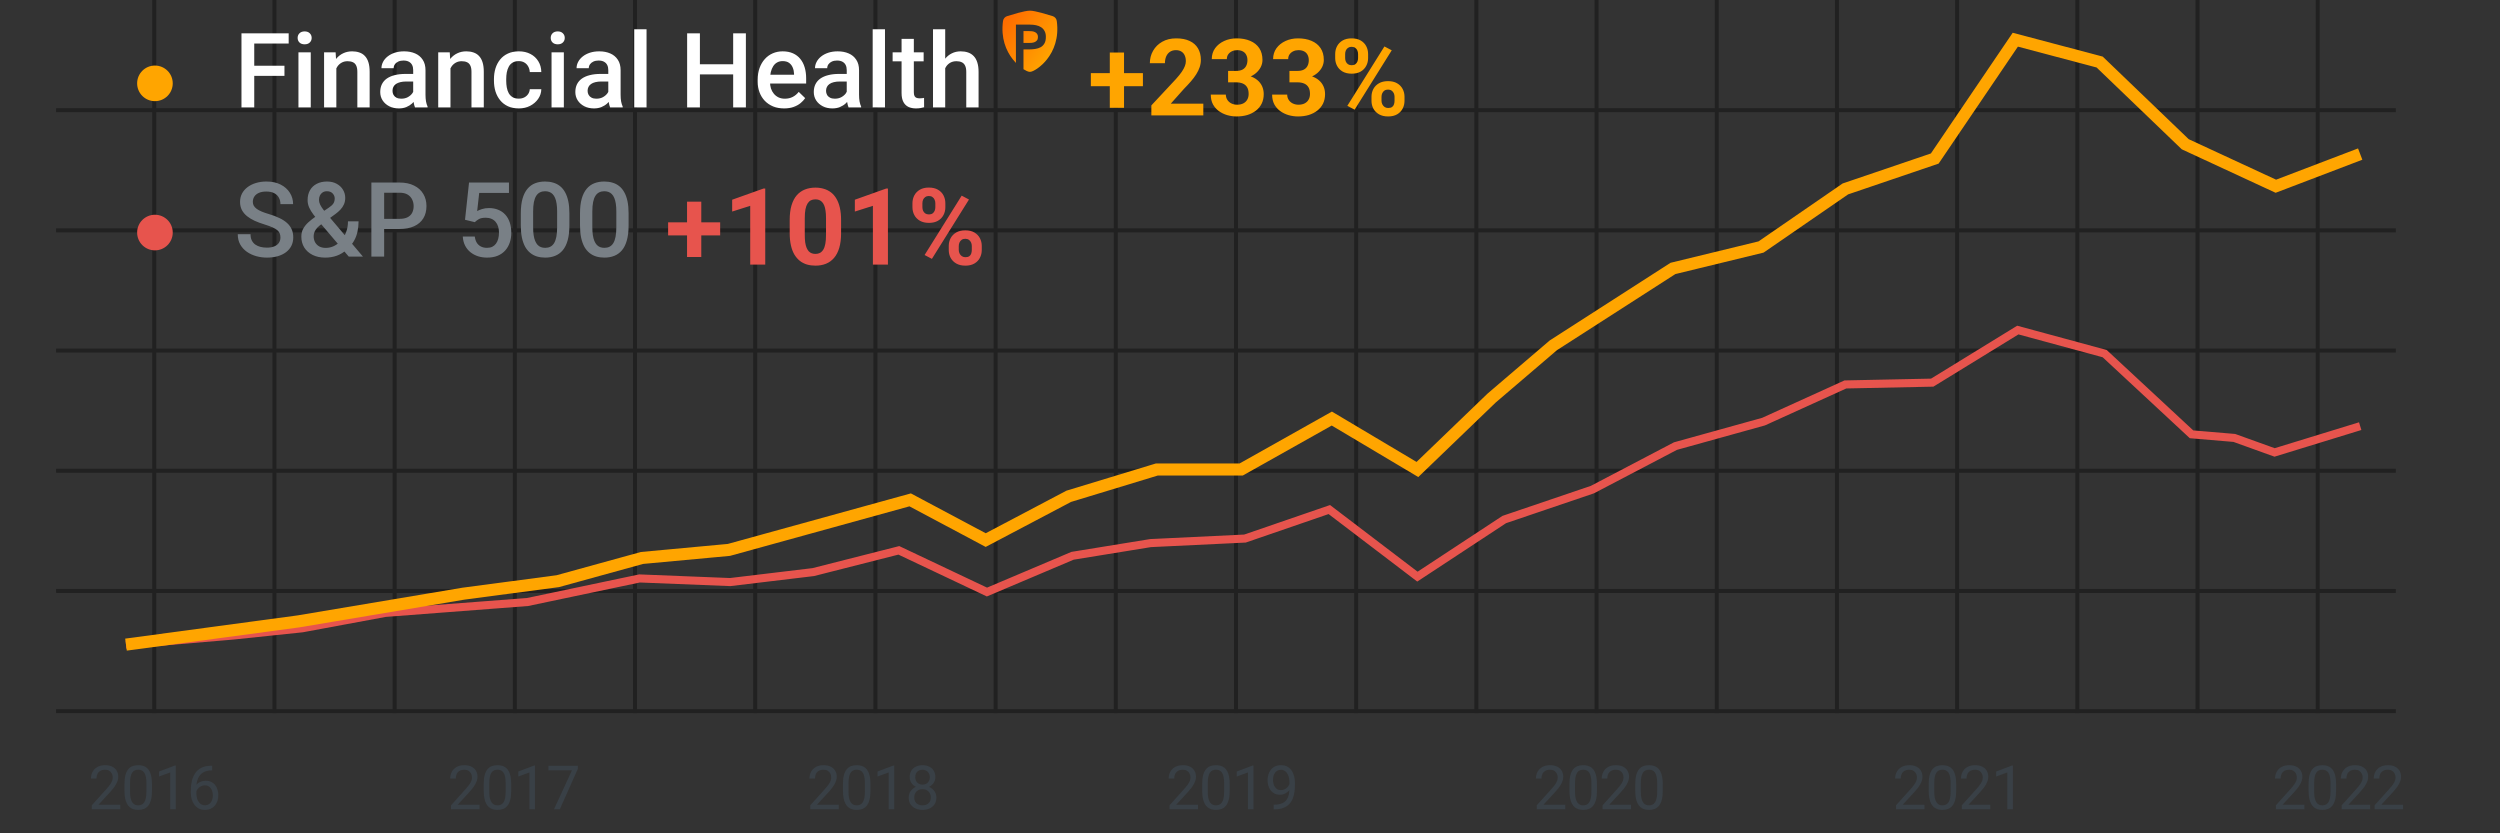 <svg width="312" height="104" viewBox="0 0 312 104" fill="none" xmlns="http://www.w3.org/2000/svg">
<rect x="0" y="0" width="312" height="104" fill="#333333" stroke="none"/>
<g clip-path="url(#clip0_753_369348)">
<line x1="7" y1="13.75" x2="299" y2="13.75" stroke="#212121" stroke-width="0.5"/>
<line x1="7" y1="28.75" x2="299" y2="28.75" stroke="#212121" stroke-width="0.5"/>
<line x1="7" y1="43.75" x2="299" y2="43.75" stroke="#212121" stroke-width="0.5"/>
<line x1="7" y1="58.75" x2="299" y2="58.75" stroke="#212121" stroke-width="0.5"/>
<line x1="7" y1="73.75" x2="299" y2="73.75" stroke="#212121" stroke-width="0.5"/>
<line x1="7" y1="88.75" x2="299" y2="88.75" stroke="#212121" stroke-width="0.5"/>
<line x1="289.25" y1="1.09278e-08" x2="289.25" y2="89" stroke="#212121" stroke-width="0.5"/>
<line x1="274.25" y1="1.09278e-08" x2="274.25" y2="89" stroke="#212121" stroke-width="0.5"/>
<line x1="259.25" y1="1.09278e-08" x2="259.25" y2="89" stroke="#212121" stroke-width="0.5"/>
<line x1="244.25" y1="1.09278e-08" x2="244.25" y2="89" stroke="#212121" stroke-width="0.5"/>
<line x1="229.25" y1="1.09278e-08" x2="229.25" y2="89" stroke="#212121" stroke-width="0.5"/>
<line x1="214.25" y1="1.09278e-08" x2="214.25" y2="89" stroke="#212121" stroke-width="0.5"/>
<line x1="199.25" y1="1.09278e-08" x2="199.25" y2="89" stroke="#212121" stroke-width="0.5"/>
<line x1="184.25" y1="1.09278e-08" x2="184.25" y2="89" stroke="#212121" stroke-width="0.5"/>
<line x1="169.25" y1="1.09278e-08" x2="169.25" y2="89" stroke="#212121" stroke-width="0.5"/>
<line x1="154.25" y1="1.09278e-08" x2="154.25" y2="89" stroke="#212121" stroke-width="0.5"/>
<line x1="139.25" y1="1.09278e-08" x2="139.25" y2="89" stroke="#212121" stroke-width="0.5"/>
<line x1="124.25" y1="1.09278e-08" x2="124.25" y2="89" stroke="#212121" stroke-width="0.5"/>
<line x1="109.25" y1="1.09278e-08" x2="109.25" y2="89" stroke="#212121" stroke-width="0.5"/>
<line x1="94.25" y1="1.09278e-08" x2="94.25" y2="89" stroke="#212121" stroke-width="0.5"/>
<line x1="79.25" y1="1.09278e-08" x2="79.25" y2="89" stroke="#212121" stroke-width="0.5"/>
<line x1="64.25" y1="1.09278e-08" x2="64.25" y2="89" stroke="#212121" stroke-width="0.5"/>
<line x1="49.25" y1="1.09278e-08" x2="49.25" y2="89" stroke="#212121" stroke-width="0.5"/>
<line x1="34.25" y1="1.09278e-08" x2="34.25" y2="89" stroke="#212121" stroke-width="0.5"/>
<line x1="19.25" y1="1.09278e-08" x2="19.25" y2="89" stroke="#212121" stroke-width="0.5"/>
<path d="M15.724 80.449L29.076 79.317L37.716 78.412L48.084 76.489L65.835 75.131L79.815 72.19L91.125 72.642L101.493 71.398L112.175 68.683L123.171 73.887L133.853 69.362L143.592 67.778L155.374 67.212L165.898 63.592L176.894 71.964L187.733 64.836L198.729 61.103L209.097 55.672L220.093 52.618L230.304 47.979L241.142 47.753L251.824 41.191L262.663 44.133L273.502 54.202L278.843 54.654L283.87 56.464L294.552 53.183" stroke="#E7544D" stroke-width="1.007"/>
<path d="M15.724 80.449L37.245 77.549L57.823 74.092L69.605 72.531L80.129 69.632L90.968 68.628L113.589 62.383L123.014 67.402L133.382 61.937L144.378 58.592H154.902L166.212 52.236L176.894 58.592L186.162 49.671L193.86 43.092L208.783 33.501L219.779 30.825L230.304 23.577L241.457 19.785L251.51 4.954L262.035 7.742L272.717 18.001L284.027 23.242L294.552 19.228" stroke="#FFA500" stroke-width="1.51"/>
<path d="M15.01 100.433V101H11.455V100.504L13.234 98.523C13.453 98.28 13.622 98.073 13.742 97.904C13.863 97.733 13.948 97.58 13.995 97.445C14.045 97.308 14.07 97.169 14.07 97.028C14.07 96.849 14.033 96.687 13.958 96.543C13.886 96.396 13.779 96.279 13.637 96.192C13.495 96.105 13.324 96.061 13.122 96.061C12.881 96.061 12.68 96.109 12.518 96.203C12.359 96.295 12.24 96.424 12.16 96.591C12.081 96.758 12.041 96.949 12.041 97.165H11.351C11.351 96.86 11.418 96.58 11.552 96.326C11.686 96.073 11.885 95.871 12.149 95.722C12.412 95.57 12.737 95.495 13.122 95.495C13.466 95.495 13.759 95.555 14.003 95.677C14.246 95.797 14.433 95.966 14.562 96.184C14.694 96.401 14.76 96.654 14.76 96.945C14.76 97.105 14.732 97.266 14.678 97.43C14.626 97.592 14.552 97.754 14.458 97.915C14.366 98.077 14.258 98.236 14.133 98.393C14.011 98.549 13.881 98.704 13.742 98.855L12.287 100.433H15.01ZM18.967 97.852V98.68C18.967 99.125 18.927 99.501 18.847 99.806C18.768 100.112 18.653 100.358 18.504 100.545C18.355 100.731 18.175 100.867 17.963 100.952C17.754 101.034 17.518 101.075 17.255 101.075C17.046 101.075 16.853 101.048 16.676 100.996C16.5 100.944 16.341 100.861 16.199 100.746C16.06 100.629 15.94 100.478 15.841 100.291C15.741 100.105 15.665 99.879 15.613 99.612C15.561 99.346 15.535 99.035 15.535 98.68V97.852C15.535 97.407 15.575 97.034 15.654 96.733C15.736 96.432 15.852 96.191 16.001 96.009C16.15 95.825 16.329 95.693 16.538 95.614C16.75 95.534 16.986 95.495 17.247 95.495C17.458 95.495 17.652 95.521 17.829 95.573C18.008 95.623 18.167 95.703 18.306 95.815C18.446 95.925 18.564 96.071 18.661 96.255C18.76 96.437 18.836 96.659 18.888 96.923C18.941 97.187 18.967 97.496 18.967 97.852ZM18.273 98.792V97.736C18.273 97.493 18.258 97.279 18.228 97.095C18.201 96.908 18.16 96.749 18.105 96.617C18.05 96.485 17.981 96.379 17.896 96.296C17.814 96.214 17.718 96.155 17.609 96.117C17.502 96.078 17.381 96.058 17.247 96.058C17.083 96.058 16.938 96.089 16.811 96.151C16.684 96.211 16.577 96.306 16.49 96.438C16.405 96.57 16.341 96.743 16.296 96.957C16.251 97.171 16.229 97.43 16.229 97.736V98.792C16.229 99.035 16.242 99.251 16.27 99.437C16.3 99.624 16.343 99.785 16.4 99.922C16.457 100.056 16.527 100.167 16.609 100.254C16.691 100.341 16.786 100.406 16.893 100.448C17.002 100.488 17.123 100.508 17.255 100.508C17.424 100.508 17.572 100.475 17.698 100.411C17.825 100.346 17.931 100.245 18.015 100.109C18.102 99.969 18.167 99.791 18.209 99.575C18.252 99.356 18.273 99.095 18.273 98.792ZM21.931 95.539V101H21.241V96.401L19.85 96.908V96.285L21.823 95.539H21.931ZM26.418 95.562H26.477V96.147H26.418C26.052 96.147 25.746 96.207 25.5 96.326C25.254 96.443 25.059 96.601 24.915 96.8C24.77 96.996 24.666 97.218 24.601 97.464C24.539 97.71 24.508 97.96 24.508 98.214V99.012C24.508 99.253 24.537 99.467 24.594 99.653C24.651 99.838 24.729 99.993 24.829 100.12C24.928 100.247 25.04 100.342 25.164 100.407C25.291 100.472 25.423 100.504 25.56 100.504C25.719 100.504 25.861 100.474 25.985 100.414C26.109 100.352 26.214 100.266 26.298 100.157C26.385 100.045 26.451 99.913 26.496 99.762C26.541 99.61 26.563 99.443 26.563 99.262C26.563 99.1 26.543 98.945 26.503 98.796C26.464 98.644 26.403 98.51 26.321 98.393C26.239 98.273 26.136 98.18 26.011 98.113C25.889 98.043 25.744 98.008 25.575 98.008C25.383 98.008 25.204 98.056 25.038 98.15C24.873 98.242 24.738 98.364 24.631 98.516C24.527 98.665 24.467 98.828 24.452 99.004L24.086 99.001C24.121 98.722 24.186 98.485 24.28 98.288C24.377 98.089 24.497 97.928 24.639 97.803C24.783 97.677 24.943 97.585 25.12 97.527C25.299 97.468 25.488 97.438 25.687 97.438C25.958 97.438 26.191 97.489 26.388 97.591C26.584 97.693 26.746 97.829 26.873 98.001C27 98.17 27.093 98.362 27.152 98.576C27.215 98.787 27.246 99.004 27.246 99.228C27.246 99.484 27.21 99.724 27.138 99.948C27.066 100.172 26.957 100.368 26.813 100.537C26.671 100.707 26.496 100.838 26.287 100.933C26.078 101.027 25.836 101.075 25.56 101.075C25.266 101.075 25.01 101.015 24.791 100.896C24.573 100.774 24.391 100.612 24.247 100.411C24.103 100.209 23.994 99.985 23.922 99.739C23.85 99.493 23.814 99.243 23.814 98.99V98.665C23.814 98.282 23.853 97.907 23.93 97.538C24.007 97.171 24.14 96.837 24.329 96.539C24.52 96.24 24.785 96.003 25.123 95.826C25.462 95.65 25.893 95.562 26.418 95.562Z" fill="#394046"/>
<path d="M59.843 100.433V101H56.289V100.504L58.068 98.523C58.287 98.28 58.456 98.073 58.575 97.904C58.697 97.733 58.782 97.58 58.829 97.445C58.878 97.308 58.903 97.169 58.903 97.028C58.903 96.849 58.866 96.687 58.791 96.543C58.719 96.396 58.612 96.279 58.471 96.192C58.329 96.105 58.157 96.061 57.956 96.061C57.715 96.061 57.513 96.109 57.352 96.203C57.193 96.295 57.073 96.424 56.993 96.591C56.914 96.758 56.874 96.949 56.874 97.165H56.184C56.184 96.86 56.251 96.58 56.386 96.326C56.52 96.073 56.719 95.871 56.982 95.722C57.246 95.57 57.57 95.495 57.956 95.495C58.299 95.495 58.593 95.555 58.836 95.677C59.08 95.797 59.266 95.966 59.396 96.184C59.528 96.401 59.593 96.654 59.593 96.945C59.593 97.105 59.566 97.266 59.511 97.43C59.459 97.592 59.386 97.754 59.291 97.915C59.199 98.077 59.091 98.236 58.967 98.393C58.845 98.549 58.714 98.704 58.575 98.855L57.12 100.433H59.843ZM63.8 97.852V98.68C63.8 99.125 63.76 99.501 63.681 99.806C63.601 100.112 63.487 100.358 63.338 100.545C63.188 100.731 63.008 100.867 62.797 100.952C62.588 101.034 62.352 101.075 62.088 101.075C61.879 101.075 61.686 101.048 61.51 100.996C61.333 100.944 61.174 100.861 61.032 100.746C60.893 100.629 60.774 100.478 60.674 100.291C60.575 100.105 60.499 99.879 60.447 99.612C60.395 99.346 60.368 99.035 60.368 98.68V97.852C60.368 97.407 60.408 97.034 60.488 96.733C60.57 96.432 60.685 96.191 60.835 96.009C60.984 95.825 61.163 95.693 61.372 95.614C61.583 95.534 61.819 95.495 62.081 95.495C62.292 95.495 62.486 95.521 62.662 95.573C62.842 95.623 63.001 95.703 63.14 95.815C63.279 95.925 63.397 96.071 63.494 96.255C63.594 96.437 63.67 96.659 63.722 96.923C63.774 97.187 63.8 97.496 63.8 97.852ZM63.106 98.792V97.736C63.106 97.493 63.091 97.279 63.062 97.095C63.034 96.908 62.993 96.749 62.938 96.617C62.884 96.485 62.814 96.379 62.73 96.296C62.648 96.214 62.552 96.155 62.442 96.117C62.335 96.078 62.215 96.058 62.081 96.058C61.916 96.058 61.771 96.089 61.644 96.151C61.517 96.211 61.41 96.306 61.323 96.438C61.239 96.57 61.174 96.743 61.129 96.957C61.085 97.171 61.062 97.43 61.062 97.736V98.792C61.062 99.035 61.076 99.251 61.103 99.437C61.133 99.624 61.177 99.785 61.234 99.922C61.291 100.056 61.361 100.167 61.443 100.254C61.525 100.341 61.619 100.406 61.726 100.448C61.836 100.488 61.956 100.508 62.088 100.508C62.257 100.508 62.405 100.475 62.532 100.411C62.659 100.346 62.764 100.245 62.849 100.109C62.936 99.969 63.001 99.791 63.043 99.575C63.085 99.356 63.106 99.095 63.106 98.792ZM66.765 95.539V101H66.075V96.401L64.683 96.908V96.285L66.657 95.539H66.765ZM72.113 95.569V95.957L69.864 101H69.136L71.382 96.136H68.442V95.569H72.113Z" fill="#394046"/>
<path d="M104.676 100.433V101H101.122V100.504L102.901 98.523C103.12 98.28 103.289 98.073 103.408 97.904C103.53 97.733 103.614 97.58 103.662 97.445C103.711 97.308 103.736 97.169 103.736 97.028C103.736 96.849 103.699 96.687 103.624 96.543C103.552 96.396 103.445 96.279 103.304 96.192C103.162 96.105 102.99 96.061 102.789 96.061C102.548 96.061 102.346 96.109 102.185 96.203C102.025 96.295 101.906 96.424 101.827 96.591C101.747 96.758 101.707 96.949 101.707 97.165H101.017C101.017 96.86 101.084 96.58 101.219 96.326C101.353 96.073 101.552 95.871 101.815 95.722C102.079 95.57 102.403 95.495 102.789 95.495C103.132 95.495 103.425 95.555 103.669 95.677C103.913 95.797 104.099 95.966 104.229 96.184C104.36 96.401 104.426 96.654 104.426 96.945C104.426 97.105 104.399 97.266 104.344 97.43C104.292 97.592 104.219 97.754 104.124 97.915C104.032 98.077 103.924 98.236 103.8 98.393C103.678 98.549 103.547 98.704 103.408 98.855L101.953 100.433H104.676ZM108.633 97.852V98.68C108.633 99.125 108.593 99.501 108.514 99.806C108.434 100.112 108.32 100.358 108.171 100.545C108.021 100.731 107.841 100.867 107.63 100.952C107.421 101.034 107.185 101.075 106.921 101.075C106.712 101.075 106.519 101.048 106.343 100.996C106.166 100.944 106.007 100.861 105.865 100.746C105.726 100.629 105.607 100.478 105.507 100.291C105.408 100.105 105.332 99.879 105.28 99.612C105.228 99.346 105.201 99.035 105.201 98.68V97.852C105.201 97.407 105.241 97.034 105.321 96.733C105.403 96.432 105.519 96.191 105.668 96.009C105.817 95.825 105.996 95.693 106.205 95.614C106.416 95.534 106.652 95.495 106.914 95.495C107.125 95.495 107.319 95.521 107.495 95.573C107.674 95.623 107.834 95.703 107.973 95.815C108.112 95.925 108.23 96.071 108.327 96.255C108.427 96.437 108.503 96.659 108.555 96.923C108.607 97.187 108.633 97.496 108.633 97.852ZM107.939 98.792V97.736C107.939 97.493 107.924 97.279 107.895 97.095C107.867 96.908 107.826 96.749 107.771 96.617C107.717 96.485 107.647 96.379 107.563 96.296C107.481 96.214 107.385 96.155 107.275 96.117C107.168 96.078 107.048 96.058 106.914 96.058C106.749 96.058 106.604 96.089 106.477 96.151C106.35 96.211 106.243 96.306 106.156 96.438C106.072 96.57 106.007 96.743 105.962 96.957C105.918 97.171 105.895 97.43 105.895 97.736V98.792C105.895 99.035 105.909 99.251 105.936 99.437C105.966 99.624 106.01 99.785 106.067 99.922C106.124 100.056 106.194 100.167 106.276 100.254C106.358 100.341 106.452 100.406 106.559 100.448C106.669 100.488 106.789 100.508 106.921 100.508C107.09 100.508 107.238 100.475 107.365 100.411C107.492 100.346 107.597 100.245 107.682 100.109C107.769 99.969 107.834 99.791 107.876 99.575C107.918 99.356 107.939 99.095 107.939 98.792ZM111.598 95.539V101H110.908V96.401L109.516 96.908V96.285L111.49 95.539H111.598ZM116.86 99.53C116.86 99.861 116.783 100.142 116.629 100.373C116.477 100.602 116.271 100.776 116.01 100.896C115.751 101.015 115.459 101.075 115.133 101.075C114.807 101.075 114.514 101.015 114.253 100.896C113.992 100.776 113.785 100.602 113.634 100.373C113.482 100.142 113.406 99.861 113.406 99.53C113.406 99.314 113.447 99.116 113.529 98.937C113.614 98.756 113.732 98.598 113.884 98.464C114.038 98.329 114.219 98.226 114.428 98.154C114.639 98.079 114.872 98.042 115.126 98.042C115.459 98.042 115.756 98.107 116.017 98.236C116.278 98.363 116.483 98.538 116.633 98.762C116.784 98.986 116.86 99.242 116.86 99.53ZM116.166 99.515C116.166 99.314 116.123 99.136 116.036 98.982C115.949 98.825 115.827 98.704 115.67 98.617C115.514 98.529 115.332 98.486 115.126 98.486C114.914 98.486 114.731 98.529 114.577 98.617C114.426 98.704 114.307 98.825 114.223 98.982C114.138 99.136 114.096 99.314 114.096 99.515C114.096 99.724 114.137 99.903 114.219 100.053C114.304 100.199 114.423 100.312 114.577 100.392C114.734 100.469 114.919 100.508 115.133 100.508C115.347 100.508 115.531 100.469 115.685 100.392C115.839 100.312 115.957 100.199 116.039 100.053C116.124 99.903 116.166 99.724 116.166 99.515ZM116.733 96.983C116.733 97.246 116.664 97.484 116.524 97.695C116.385 97.907 116.195 98.073 115.954 98.195C115.712 98.317 115.439 98.378 115.133 98.378C114.822 98.378 114.545 98.317 114.301 98.195C114.06 98.073 113.871 97.907 113.734 97.695C113.598 97.484 113.529 97.246 113.529 96.983C113.529 96.667 113.598 96.398 113.734 96.177C113.874 95.956 114.064 95.787 114.305 95.67C114.546 95.553 114.821 95.495 115.129 95.495C115.44 95.495 115.716 95.553 115.957 95.67C116.199 95.787 116.388 95.956 116.524 96.177C116.664 96.398 116.733 96.667 116.733 96.983ZM116.043 96.994C116.043 96.812 116.005 96.652 115.928 96.513C115.85 96.374 115.744 96.264 115.607 96.184C115.47 96.103 115.311 96.061 115.129 96.061C114.948 96.061 114.789 96.1 114.652 96.177C114.518 96.252 114.412 96.359 114.335 96.498C114.26 96.637 114.223 96.802 114.223 96.994C114.223 97.18 114.26 97.343 114.335 97.483C114.412 97.622 114.519 97.73 114.656 97.807C114.792 97.884 114.952 97.923 115.133 97.923C115.315 97.923 115.472 97.884 115.607 97.807C115.744 97.73 115.85 97.622 115.928 97.483C116.005 97.343 116.043 97.18 116.043 96.994Z" fill="#394046"/>
<path d="M149.51 100.433V101H145.955V100.504L147.734 98.523C147.953 98.28 148.122 98.073 148.242 97.904C148.363 97.733 148.448 97.58 148.495 97.445C148.545 97.308 148.57 97.169 148.57 97.028C148.57 96.849 148.533 96.687 148.458 96.543C148.386 96.396 148.279 96.279 148.137 96.192C147.995 96.105 147.824 96.061 147.622 96.061C147.381 96.061 147.18 96.109 147.018 96.203C146.859 96.295 146.74 96.424 146.66 96.591C146.58 96.758 146.541 96.949 146.541 97.165H145.851C145.851 96.86 145.918 96.58 146.052 96.326C146.186 96.073 146.385 95.871 146.649 95.722C146.912 95.57 147.237 95.495 147.622 95.495C147.966 95.495 148.259 95.555 148.503 95.677C148.746 95.797 148.933 95.966 149.062 96.184C149.194 96.401 149.26 96.654 149.26 96.945C149.26 97.105 149.233 97.266 149.178 97.43C149.126 97.592 149.052 97.754 148.958 97.915C148.866 98.077 148.758 98.236 148.633 98.393C148.511 98.549 148.381 98.704 148.242 98.855L146.787 100.433H149.51ZM153.467 97.852V98.68C153.467 99.125 153.427 99.501 153.347 99.806C153.268 100.112 153.153 100.358 153.004 100.545C152.855 100.731 152.675 100.867 152.463 100.952C152.254 101.034 152.018 101.075 151.755 101.075C151.546 101.075 151.353 101.048 151.176 100.996C151 100.944 150.841 100.861 150.699 100.746C150.56 100.629 150.44 100.478 150.341 100.291C150.241 100.105 150.166 99.879 150.113 99.612C150.061 99.346 150.035 99.035 150.035 98.68V97.852C150.035 97.407 150.075 97.034 150.154 96.733C150.236 96.432 150.352 96.191 150.501 96.009C150.65 95.825 150.829 95.693 151.038 95.614C151.25 95.534 151.486 95.495 151.747 95.495C151.958 95.495 152.152 95.521 152.329 95.573C152.508 95.623 152.667 95.703 152.806 95.815C152.946 95.925 153.064 96.071 153.161 96.255C153.26 96.437 153.336 96.659 153.388 96.923C153.44 97.187 153.467 97.496 153.467 97.852ZM152.773 98.792V97.736C152.773 97.493 152.758 97.279 152.728 97.095C152.701 96.908 152.66 96.749 152.605 96.617C152.55 96.485 152.481 96.379 152.396 96.296C152.314 96.214 152.218 96.155 152.109 96.117C152.002 96.078 151.881 96.058 151.747 96.058C151.583 96.058 151.437 96.089 151.311 96.151C151.184 96.211 151.077 96.306 150.99 96.438C150.905 96.57 150.841 96.743 150.796 96.957C150.751 97.171 150.729 97.43 150.729 97.736V98.792C150.729 99.035 150.742 99.251 150.77 99.437C150.8 99.624 150.843 99.785 150.9 99.922C150.958 100.056 151.027 100.167 151.109 100.254C151.191 100.341 151.286 100.406 151.393 100.448C151.502 100.488 151.623 100.508 151.755 100.508C151.924 100.508 152.072 100.475 152.198 100.411C152.325 100.346 152.431 100.245 152.515 100.109C152.602 99.969 152.667 99.791 152.709 99.575C152.752 99.356 152.773 99.095 152.773 98.792ZM156.431 95.539V101H155.741V96.401L154.35 96.908V96.285L156.323 95.539H156.431ZM158.956 100.422H159.027C159.424 100.422 159.748 100.366 159.996 100.254C160.245 100.142 160.437 99.992 160.571 99.803C160.705 99.614 160.797 99.401 160.847 99.165C160.897 98.926 160.921 98.681 160.921 98.43V97.598C160.921 97.352 160.893 97.133 160.836 96.942C160.781 96.75 160.704 96.59 160.604 96.46C160.507 96.331 160.397 96.233 160.272 96.166C160.148 96.099 160.016 96.065 159.877 96.065C159.718 96.065 159.575 96.097 159.448 96.162C159.324 96.224 159.218 96.313 159.131 96.427C159.046 96.541 158.982 96.676 158.937 96.83C158.892 96.984 158.87 97.152 158.87 97.333C158.87 97.495 158.89 97.652 158.93 97.803C158.969 97.955 159.03 98.092 159.112 98.214C159.194 98.335 159.296 98.433 159.418 98.505C159.543 98.574 159.688 98.609 159.855 98.609C160.009 98.609 160.153 98.579 160.287 98.519C160.424 98.457 160.545 98.374 160.649 98.27C160.756 98.163 160.841 98.042 160.903 97.908C160.967 97.773 161.005 97.633 161.015 97.486H161.343C161.343 97.693 161.302 97.897 161.22 98.098C161.14 98.297 161.028 98.478 160.884 98.643C160.74 98.807 160.571 98.939 160.377 99.038C160.183 99.135 159.972 99.183 159.743 99.183C159.474 99.183 159.242 99.131 159.045 99.027C158.849 98.922 158.687 98.783 158.56 98.609C158.436 98.435 158.343 98.241 158.281 98.027C158.221 97.811 158.191 97.592 158.191 97.371C158.191 97.112 158.227 96.87 158.299 96.643C158.371 96.417 158.478 96.218 158.62 96.046C158.762 95.872 158.937 95.737 159.146 95.64C159.357 95.543 159.601 95.495 159.877 95.495C160.188 95.495 160.453 95.557 160.672 95.681C160.89 95.805 161.068 95.972 161.205 96.181C161.344 96.39 161.446 96.625 161.511 96.886C161.575 97.147 161.608 97.415 161.608 97.692V97.941C161.608 98.222 161.589 98.508 161.552 98.799C161.517 99.088 161.449 99.364 161.347 99.627C161.247 99.891 161.102 100.127 160.91 100.336C160.719 100.542 160.469 100.707 160.161 100.828C159.855 100.948 159.477 101.007 159.027 101.007H158.956V100.422Z" fill="#394046"/>
<path d="M195.343 100.433V101H191.789V100.504L193.568 98.523C193.787 98.28 193.956 98.073 194.075 97.904C194.197 97.733 194.281 97.58 194.329 97.445C194.378 97.308 194.403 97.169 194.403 97.028C194.403 96.849 194.366 96.687 194.291 96.543C194.219 96.396 194.112 96.279 193.971 96.192C193.829 96.105 193.657 96.061 193.456 96.061C193.215 96.061 193.013 96.109 192.852 96.203C192.692 96.295 192.573 96.424 192.494 96.591C192.414 96.758 192.374 96.949 192.374 97.165H191.684C191.684 96.86 191.751 96.58 191.886 96.326C192.02 96.073 192.219 95.871 192.482 95.722C192.746 95.57 193.07 95.495 193.456 95.495C193.799 95.495 194.092 95.555 194.336 95.677C194.58 95.797 194.766 95.966 194.896 96.184C195.027 96.401 195.093 96.654 195.093 96.945C195.093 97.105 195.066 97.266 195.011 97.43C194.959 97.592 194.886 97.754 194.791 97.915C194.699 98.077 194.591 98.236 194.467 98.393C194.345 98.549 194.214 98.704 194.075 98.855L192.62 100.433H195.343ZM199.3 97.852V98.68C199.3 99.125 199.26 99.501 199.181 99.806C199.101 100.112 198.987 100.358 198.838 100.545C198.688 100.731 198.508 100.867 198.297 100.952C198.088 101.034 197.852 101.075 197.588 101.075C197.379 101.075 197.186 101.048 197.01 100.996C196.833 100.944 196.674 100.861 196.532 100.746C196.393 100.629 196.274 100.478 196.174 100.291C196.075 100.105 195.999 99.879 195.947 99.612C195.895 99.346 195.868 99.035 195.868 98.68V97.852C195.868 97.407 195.908 97.034 195.988 96.733C196.07 96.432 196.186 96.191 196.335 96.009C196.484 95.825 196.663 95.693 196.872 95.614C197.083 95.534 197.319 95.495 197.581 95.495C197.792 95.495 197.986 95.521 198.162 95.573C198.341 95.623 198.501 95.703 198.64 95.815C198.779 95.925 198.897 96.071 198.994 96.255C199.094 96.437 199.17 96.659 199.222 96.923C199.274 97.187 199.3 97.496 199.3 97.852ZM198.606 98.792V97.736C198.606 97.493 198.591 97.279 198.562 97.095C198.534 96.908 198.493 96.749 198.438 96.617C198.384 96.485 198.314 96.379 198.23 96.296C198.148 96.214 198.052 96.155 197.942 96.117C197.835 96.078 197.715 96.058 197.581 96.058C197.416 96.058 197.271 96.089 197.144 96.151C197.017 96.211 196.91 96.306 196.823 96.438C196.739 96.57 196.674 96.743 196.629 96.957C196.585 97.171 196.562 97.43 196.562 97.736V98.792C196.562 99.035 196.576 99.251 196.603 99.437C196.633 99.624 196.677 99.785 196.734 99.922C196.791 100.056 196.861 100.167 196.943 100.254C197.025 100.341 197.119 100.406 197.226 100.448C197.336 100.488 197.456 100.508 197.588 100.508C197.757 100.508 197.905 100.475 198.032 100.411C198.159 100.346 198.264 100.245 198.349 100.109C198.436 99.969 198.501 99.791 198.543 99.575C198.585 99.356 198.606 99.095 198.606 98.792ZM203.555 100.433V101H200.001V100.504L201.78 98.523C201.999 98.28 202.168 98.073 202.287 97.904C202.409 97.733 202.494 97.58 202.541 97.445C202.59 97.308 202.615 97.169 202.615 97.028C202.615 96.849 202.578 96.687 202.503 96.543C202.431 96.396 202.324 96.279 202.183 96.192C202.041 96.105 201.869 96.061 201.668 96.061C201.427 96.061 201.225 96.109 201.064 96.203C200.905 96.295 200.785 96.424 200.706 96.591C200.626 96.758 200.586 96.949 200.586 97.165H199.896C199.896 96.86 199.963 96.58 200.098 96.326C200.232 96.073 200.431 95.871 200.694 95.722C200.958 95.57 201.282 95.495 201.668 95.495C202.011 95.495 202.305 95.555 202.548 95.677C202.792 95.797 202.978 95.966 203.108 96.184C203.24 96.401 203.305 96.654 203.305 96.945C203.305 97.105 203.278 97.266 203.223 97.43C203.171 97.592 203.098 97.754 203.003 97.915C202.911 98.077 202.803 98.236 202.679 98.393C202.557 98.549 202.426 98.704 202.287 98.855L200.832 100.433H203.555ZM207.512 97.852V98.68C207.512 99.125 207.472 99.501 207.393 99.806C207.313 100.112 207.199 100.358 207.05 100.545C206.9 100.731 206.72 100.867 206.509 100.952C206.3 101.034 206.064 101.075 205.8 101.075C205.591 101.075 205.398 101.048 205.222 100.996C205.045 100.944 204.886 100.861 204.744 100.746C204.605 100.629 204.486 100.478 204.386 100.291C204.287 100.105 204.211 99.879 204.159 99.612C204.107 99.346 204.081 99.035 204.081 98.68V97.852C204.081 97.407 204.12 97.034 204.2 96.733C204.282 96.432 204.398 96.191 204.547 96.009C204.696 95.825 204.875 95.693 205.084 95.614C205.295 95.534 205.531 95.495 205.793 95.495C206.004 95.495 206.198 95.521 206.374 95.573C206.554 95.623 206.713 95.703 206.852 95.815C206.991 95.925 207.109 96.071 207.206 96.255C207.306 96.437 207.382 96.659 207.434 96.923C207.486 97.187 207.512 97.496 207.512 97.852ZM206.818 98.792V97.736C206.818 97.493 206.803 97.279 206.774 97.095C206.746 96.908 206.705 96.749 206.651 96.617C206.596 96.485 206.526 96.379 206.442 96.296C206.36 96.214 206.264 96.155 206.154 96.117C206.047 96.078 205.927 96.058 205.793 96.058C205.628 96.058 205.483 96.089 205.356 96.151C205.229 96.211 205.122 96.306 205.035 96.438C204.951 96.57 204.886 96.743 204.841 96.957C204.797 97.171 204.774 97.43 204.774 97.736V98.792C204.774 99.035 204.788 99.251 204.815 99.437C204.845 99.624 204.889 99.785 204.946 99.922C205.003 100.056 205.073 100.167 205.155 100.254C205.237 100.341 205.331 100.406 205.438 100.448C205.548 100.488 205.668 100.508 205.8 100.508C205.969 100.508 206.117 100.475 206.244 100.411C206.371 100.346 206.476 100.245 206.561 100.109C206.648 99.969 206.713 99.791 206.755 99.575C206.797 99.356 206.818 99.095 206.818 98.792Z" fill="#394046"/>
<path d="M240.176 100.433V101H236.622V100.504L238.401 98.523C238.62 98.28 238.789 98.073 238.908 97.904C239.03 97.733 239.114 97.58 239.162 97.445C239.211 97.308 239.236 97.169 239.236 97.028C239.236 96.849 239.199 96.687 239.124 96.543C239.052 96.396 238.945 96.279 238.804 96.192C238.662 96.105 238.49 96.061 238.289 96.061C238.048 96.061 237.846 96.109 237.685 96.203C237.525 96.295 237.406 96.424 237.327 96.591C237.247 96.758 237.207 96.949 237.207 97.165H236.517C236.517 96.86 236.584 96.58 236.719 96.326C236.853 96.073 237.052 95.871 237.315 95.722C237.579 95.57 237.903 95.495 238.289 95.495C238.632 95.495 238.925 95.555 239.169 95.677C239.413 95.797 239.599 95.966 239.729 96.184C239.86 96.401 239.926 96.654 239.926 96.945C239.926 97.105 239.899 97.266 239.844 97.43C239.792 97.592 239.719 97.754 239.624 97.915C239.532 98.077 239.424 98.236 239.3 98.393C239.178 98.549 239.047 98.704 238.908 98.855L237.453 100.433H240.176ZM244.133 97.852V98.68C244.133 99.125 244.093 99.501 244.014 99.806C243.934 100.112 243.82 100.358 243.671 100.545C243.521 100.731 243.341 100.867 243.13 100.952C242.921 101.034 242.685 101.075 242.421 101.075C242.212 101.075 242.019 101.048 241.843 100.996C241.666 100.944 241.507 100.861 241.365 100.746C241.226 100.629 241.107 100.478 241.007 100.291C240.908 100.105 240.832 99.879 240.78 99.612C240.728 99.346 240.701 99.035 240.701 98.68V97.852C240.701 97.407 240.741 97.034 240.821 96.733C240.903 96.432 241.019 96.191 241.168 96.009C241.317 95.825 241.496 95.693 241.705 95.614C241.916 95.534 242.152 95.495 242.414 95.495C242.625 95.495 242.819 95.521 242.995 95.573C243.174 95.623 243.334 95.703 243.473 95.815C243.612 95.925 243.73 96.071 243.827 96.255C243.927 96.437 244.003 96.659 244.055 96.923C244.107 97.187 244.133 97.496 244.133 97.852ZM243.439 98.792V97.736C243.439 97.493 243.424 97.279 243.395 97.095C243.367 96.908 243.326 96.749 243.271 96.617C243.217 96.485 243.147 96.379 243.063 96.296C242.981 96.214 242.885 96.155 242.775 96.117C242.668 96.078 242.548 96.058 242.414 96.058C242.249 96.058 242.104 96.089 241.977 96.151C241.85 96.211 241.743 96.306 241.656 96.438C241.572 96.57 241.507 96.743 241.462 96.957C241.418 97.171 241.395 97.43 241.395 97.736V98.792C241.395 99.035 241.409 99.251 241.436 99.437C241.466 99.624 241.51 99.785 241.567 99.922C241.624 100.056 241.694 100.167 241.776 100.254C241.858 100.341 241.952 100.406 242.059 100.448C242.169 100.488 242.289 100.508 242.421 100.508C242.59 100.508 242.738 100.475 242.865 100.411C242.992 100.346 243.097 100.245 243.182 100.109C243.269 99.969 243.334 99.791 243.376 99.575C243.418 99.356 243.439 99.095 243.439 98.792ZM248.388 100.433V101H244.834V100.504L246.613 98.523C246.832 98.28 247.001 98.073 247.12 97.904C247.242 97.733 247.327 97.58 247.374 97.445C247.423 97.308 247.448 97.169 247.448 97.028C247.448 96.849 247.411 96.687 247.336 96.543C247.264 96.396 247.157 96.279 247.016 96.192C246.874 96.105 246.702 96.061 246.501 96.061C246.26 96.061 246.058 96.109 245.897 96.203C245.738 96.295 245.618 96.424 245.539 96.591C245.459 96.758 245.419 96.949 245.419 97.165H244.729C244.729 96.86 244.796 96.58 244.931 96.326C245.065 96.073 245.264 95.871 245.527 95.722C245.791 95.57 246.115 95.495 246.501 95.495C246.844 95.495 247.138 95.555 247.381 95.677C247.625 95.797 247.811 95.966 247.941 96.184C248.073 96.401 248.138 96.654 248.138 96.945C248.138 97.105 248.111 97.266 248.056 97.43C248.004 97.592 247.931 97.754 247.836 97.915C247.744 98.077 247.636 98.236 247.512 98.393C247.39 98.549 247.259 98.704 247.12 98.855L245.665 100.433H248.388ZM251.204 95.539V101H250.514V96.401L249.122 96.908V96.285L251.096 95.539H251.204Z" fill="#394046"/>
<path d="M287.586 100.433V101H284.031V100.504L285.81 98.523C286.029 98.28 286.198 98.073 286.317 97.904C286.439 97.733 286.524 97.58 286.571 97.445C286.621 97.308 286.646 97.169 286.646 97.028C286.646 96.849 286.608 96.687 286.534 96.543C286.462 96.396 286.355 96.279 286.213 96.192C286.071 96.105 285.9 96.061 285.698 96.061C285.457 96.061 285.256 96.109 285.094 96.203C284.935 96.295 284.816 96.424 284.736 96.591C284.656 96.758 284.617 96.949 284.617 97.165H283.927C283.927 96.86 283.994 96.58 284.128 96.326C284.262 96.073 284.461 95.871 284.725 95.722C284.988 95.57 285.313 95.495 285.698 95.495C286.041 95.495 286.335 95.555 286.579 95.677C286.822 95.797 287.009 95.966 287.138 96.184C287.27 96.401 287.336 96.654 287.336 96.945C287.336 97.105 287.308 97.266 287.254 97.43C287.202 97.592 287.128 97.754 287.034 97.915C286.942 98.077 286.833 98.236 286.709 98.393C286.587 98.549 286.457 98.704 286.317 98.855L284.863 100.433H287.586ZM291.543 97.852V98.68C291.543 99.125 291.503 99.501 291.423 99.806C291.344 100.112 291.229 100.358 291.08 100.545C290.931 100.731 290.751 100.867 290.539 100.952C290.33 101.034 290.094 101.075 289.83 101.075C289.622 101.075 289.429 101.048 289.252 100.996C289.076 100.944 288.917 100.861 288.775 100.746C288.636 100.629 288.516 100.478 288.417 100.291C288.317 100.105 288.241 99.879 288.189 99.612C288.137 99.346 288.111 99.035 288.111 98.68V97.852C288.111 97.407 288.151 97.034 288.23 96.733C288.312 96.432 288.428 96.191 288.577 96.009C288.726 95.825 288.905 95.693 289.114 95.614C289.326 95.534 289.562 95.495 289.823 95.495C290.034 95.495 290.228 95.521 290.405 95.573C290.584 95.623 290.743 95.703 290.882 95.815C291.022 95.925 291.14 96.071 291.237 96.255C291.336 96.437 291.412 96.659 291.464 96.923C291.516 97.187 291.543 97.496 291.543 97.852ZM290.849 98.792V97.736C290.849 97.493 290.834 97.279 290.804 97.095C290.777 96.908 290.736 96.749 290.681 96.617C290.626 96.485 290.557 96.379 290.472 96.296C290.39 96.214 290.294 96.155 290.185 96.117C290.078 96.078 289.957 96.058 289.823 96.058C289.659 96.058 289.513 96.089 289.387 96.151C289.26 96.211 289.153 96.306 289.066 96.438C288.981 96.57 288.917 96.743 288.872 96.957C288.827 97.171 288.805 97.43 288.805 97.736V98.792C288.805 99.035 288.818 99.251 288.846 99.437C288.876 99.624 288.919 99.785 288.976 99.922C289.033 100.056 289.103 100.167 289.185 100.254C289.267 100.341 289.362 100.406 289.469 100.448C289.578 100.488 289.699 100.508 289.83 100.508C290 100.508 290.147 100.475 290.274 100.411C290.401 100.346 290.507 100.245 290.591 100.109C290.678 99.969 290.743 99.791 290.785 99.575C290.828 99.356 290.849 99.095 290.849 98.792ZM295.798 100.433V101H292.243V100.504L294.022 98.523C294.241 98.28 294.41 98.073 294.53 97.904C294.651 97.733 294.736 97.58 294.783 97.445C294.833 97.308 294.858 97.169 294.858 97.028C294.858 96.849 294.82 96.687 294.746 96.543C294.674 96.396 294.567 96.279 294.425 96.192C294.283 96.105 294.112 96.061 293.91 96.061C293.669 96.061 293.468 96.109 293.306 96.203C293.147 96.295 293.028 96.424 292.948 96.591C292.868 96.758 292.829 96.949 292.829 97.165H292.139C292.139 96.86 292.206 96.58 292.34 96.326C292.474 96.073 292.673 95.871 292.937 95.722C293.2 95.57 293.525 95.495 293.91 95.495C294.254 95.495 294.547 95.555 294.791 95.677C295.034 95.797 295.221 95.966 295.35 96.184C295.482 96.401 295.548 96.654 295.548 96.945C295.548 97.105 295.52 97.266 295.466 97.43C295.414 97.592 295.34 97.754 295.246 97.915C295.154 98.077 295.046 98.236 294.921 98.393C294.799 98.549 294.669 98.704 294.53 98.855L293.075 100.433H295.798ZM299.904 100.433V101H296.349V100.504L298.128 98.523C298.347 98.28 298.516 98.073 298.636 97.904C298.757 97.733 298.842 97.58 298.889 97.445C298.939 97.308 298.964 97.169 298.964 97.028C298.964 96.849 298.926 96.687 298.852 96.543C298.78 96.396 298.673 96.279 298.531 96.192C298.389 96.105 298.218 96.061 298.016 96.061C297.775 96.061 297.574 96.109 297.412 96.203C297.253 96.295 297.134 96.424 297.054 96.591C296.974 96.758 296.935 96.949 296.935 97.165H296.245C296.245 96.86 296.312 96.58 296.446 96.326C296.58 96.073 296.779 95.871 297.043 95.722C297.306 95.57 297.631 95.495 298.016 95.495C298.36 95.495 298.653 95.555 298.897 95.677C299.14 95.797 299.327 95.966 299.456 96.184C299.588 96.401 299.654 96.654 299.654 96.945C299.654 97.105 299.626 97.266 299.572 97.43C299.52 97.592 299.446 97.754 299.352 97.915C299.26 98.077 299.152 98.236 299.027 98.393C298.905 98.549 298.775 98.704 298.636 98.855L297.181 100.433H299.904Z" fill="#394046"/>
<ellipse cx="19.336" cy="10.403" rx="2.222" ry="2.222" fill="#FFA500"/>
<path d="M31.73 4.16V13.403H30.136V4.16H31.73ZM35.5 8.204V9.467H31.323V8.204H35.5ZM36.027 4.16V5.43H31.323V4.16H36.027ZM38.782 6.534V13.403H37.246V6.534H38.782ZM37.144 4.732C37.144 4.499 37.22 4.306 37.373 4.154C37.529 3.997 37.745 3.919 38.02 3.919C38.291 3.919 38.505 3.997 38.661 4.154C38.818 4.306 38.896 4.499 38.896 4.732C38.896 4.96 38.818 5.151 38.661 5.303C38.505 5.455 38.291 5.531 38.02 5.531C37.745 5.531 37.529 5.455 37.373 5.303C37.22 5.151 37.144 4.96 37.144 4.732ZM41.975 8.001V13.403H40.445V6.534H41.886L41.975 8.001ZM41.702 9.715L41.206 9.708C41.211 9.222 41.279 8.775 41.41 8.369C41.545 7.963 41.731 7.614 41.968 7.322C42.209 7.03 42.497 6.805 42.831 6.649C43.166 6.488 43.538 6.407 43.949 6.407C44.279 6.407 44.577 6.454 44.844 6.547C45.115 6.636 45.345 6.782 45.536 6.985C45.73 7.188 45.878 7.453 45.98 7.779C46.081 8.1 46.132 8.496 46.132 8.966V13.403H44.596V8.959C44.596 8.629 44.547 8.369 44.45 8.178C44.357 7.984 44.22 7.846 44.038 7.766C43.86 7.681 43.638 7.639 43.371 7.639C43.109 7.639 42.874 7.694 42.666 7.804C42.459 7.914 42.283 8.064 42.14 8.255C42 8.445 41.892 8.665 41.816 8.915C41.74 9.164 41.702 9.431 41.702 9.715ZM51.566 12.025V8.75C51.566 8.504 51.522 8.293 51.433 8.115C51.344 7.937 51.208 7.8 51.026 7.702C50.849 7.605 50.624 7.556 50.353 7.556C50.104 7.556 49.888 7.599 49.706 7.683C49.524 7.768 49.382 7.882 49.281 8.026C49.179 8.17 49.128 8.333 49.128 8.515H47.605C47.605 8.244 47.671 7.982 47.802 7.728C47.933 7.474 48.123 7.247 48.373 7.049C48.623 6.85 48.921 6.693 49.268 6.579C49.615 6.465 50.004 6.407 50.436 6.407C50.952 6.407 51.409 6.494 51.807 6.668C52.209 6.841 52.524 7.104 52.753 7.455C52.986 7.802 53.102 8.238 53.102 8.762V11.816C53.102 12.129 53.123 12.41 53.166 12.66C53.212 12.905 53.278 13.119 53.362 13.301V13.403H51.794C51.722 13.238 51.665 13.028 51.623 12.774C51.585 12.516 51.566 12.266 51.566 12.025ZM51.788 9.226L51.801 10.172H50.703C50.419 10.172 50.169 10.199 49.954 10.254C49.738 10.305 49.558 10.381 49.414 10.483C49.27 10.584 49.162 10.707 49.09 10.851C49.018 10.995 48.982 11.158 48.982 11.34C48.982 11.522 49.025 11.689 49.109 11.841C49.194 11.989 49.317 12.106 49.477 12.19C49.643 12.275 49.842 12.317 50.074 12.317C50.387 12.317 50.66 12.254 50.893 12.127C51.13 11.995 51.316 11.837 51.452 11.651C51.587 11.46 51.659 11.28 51.667 11.111L52.163 11.79C52.112 11.964 52.025 12.15 51.902 12.349C51.78 12.548 51.619 12.738 51.42 12.92C51.225 13.098 50.99 13.244 50.715 13.358C50.444 13.472 50.131 13.53 49.776 13.53C49.327 13.53 48.927 13.441 48.576 13.263C48.225 13.081 47.95 12.838 47.751 12.533C47.552 12.224 47.453 11.875 47.453 11.486C47.453 11.122 47.52 10.8 47.656 10.521C47.795 10.237 47.998 10 48.265 9.81C48.536 9.619 48.866 9.476 49.255 9.378C49.645 9.277 50.089 9.226 50.588 9.226H51.788ZM56.219 8.001V13.403H54.689V6.534H56.13L56.219 8.001ZM55.946 9.715L55.451 9.708C55.455 9.222 55.523 8.775 55.654 8.369C55.789 7.963 55.975 7.614 56.212 7.322C56.454 7.03 56.741 6.805 57.076 6.649C57.41 6.488 57.782 6.407 58.193 6.407C58.523 6.407 58.821 6.454 59.088 6.547C59.359 6.636 59.589 6.782 59.78 6.985C59.974 7.188 60.123 7.453 60.224 7.779C60.326 8.1 60.377 8.496 60.377 8.966V13.403H58.84V8.959C58.84 8.629 58.792 8.369 58.694 8.178C58.601 7.984 58.464 7.846 58.282 7.766C58.104 7.681 57.882 7.639 57.615 7.639C57.353 7.639 57.118 7.694 56.911 7.804C56.703 7.914 56.528 8.064 56.384 8.255C56.244 8.445 56.136 8.665 56.06 8.915C55.984 9.164 55.946 9.431 55.946 9.715ZM64.744 12.311C64.993 12.311 65.218 12.262 65.416 12.165C65.62 12.063 65.783 11.924 65.905 11.746C66.032 11.568 66.102 11.363 66.115 11.13H67.556C67.547 11.575 67.416 11.979 67.162 12.342C66.908 12.707 66.572 12.996 66.153 13.212C65.734 13.424 65.27 13.53 64.763 13.53C64.238 13.53 63.781 13.441 63.392 13.263C63.002 13.081 62.678 12.831 62.42 12.514C62.162 12.197 61.968 11.831 61.836 11.416C61.709 11.001 61.646 10.557 61.646 10.083V9.861C61.646 9.387 61.709 8.942 61.836 8.528C61.968 8.109 62.162 7.74 62.42 7.423C62.678 7.106 63.002 6.858 63.392 6.68C63.781 6.498 64.236 6.407 64.756 6.407C65.306 6.407 65.789 6.518 66.204 6.738C66.618 6.953 66.944 7.256 67.181 7.645C67.422 8.03 67.547 8.479 67.556 8.991H66.115C66.102 8.737 66.039 8.509 65.924 8.305C65.814 8.098 65.658 7.933 65.455 7.81C65.256 7.688 65.017 7.626 64.737 7.626C64.428 7.626 64.172 7.69 63.969 7.817C63.766 7.939 63.607 8.109 63.493 8.324C63.379 8.536 63.296 8.775 63.246 9.042C63.199 9.304 63.176 9.577 63.176 9.861V10.083C63.176 10.366 63.199 10.641 63.246 10.908C63.292 11.175 63.373 11.414 63.487 11.625C63.605 11.833 63.766 12 63.969 12.127C64.172 12.249 64.43 12.311 64.744 12.311ZM70.368 6.534V13.403H68.832V6.534H70.368ZM68.73 4.732C68.73 4.499 68.806 4.306 68.959 4.154C69.115 3.997 69.331 3.919 69.606 3.919C69.877 3.919 70.091 3.997 70.247 4.154C70.404 4.306 70.482 4.499 70.482 4.732C70.482 4.96 70.404 5.151 70.247 5.303C70.091 5.455 69.877 5.531 69.606 5.531C69.331 5.531 69.115 5.455 68.959 5.303C68.806 5.151 68.73 4.96 68.73 4.732ZM75.915 12.025V8.75C75.915 8.504 75.871 8.293 75.782 8.115C75.693 7.937 75.558 7.8 75.376 7.702C75.198 7.605 74.974 7.556 74.703 7.556C74.454 7.556 74.238 7.599 74.056 7.683C73.874 7.768 73.732 7.882 73.63 8.026C73.529 8.17 73.478 8.333 73.478 8.515H71.955C71.955 8.244 72.02 7.982 72.151 7.728C72.283 7.474 72.473 7.247 72.723 7.049C72.972 6.85 73.271 6.693 73.618 6.579C73.965 6.465 74.354 6.407 74.786 6.407C75.302 6.407 75.759 6.494 76.157 6.668C76.559 6.841 76.874 7.104 77.103 7.455C77.335 7.802 77.452 8.238 77.452 8.762V11.816C77.452 12.129 77.473 12.41 77.515 12.66C77.562 12.905 77.627 13.119 77.712 13.301V13.403H76.144C76.072 13.238 76.015 13.028 75.973 12.774C75.935 12.516 75.915 12.266 75.915 12.025ZM76.138 9.226L76.15 10.172H75.052C74.769 10.172 74.519 10.199 74.303 10.254C74.087 10.305 73.908 10.381 73.764 10.483C73.62 10.584 73.512 10.707 73.44 10.851C73.368 10.995 73.332 11.158 73.332 11.34C73.332 11.522 73.374 11.689 73.459 11.841C73.544 11.989 73.666 12.106 73.827 12.19C73.992 12.275 74.191 12.317 74.424 12.317C74.737 12.317 75.01 12.254 75.243 12.127C75.48 11.995 75.666 11.837 75.801 11.651C75.937 11.46 76.009 11.28 76.017 11.111L76.512 11.79C76.461 11.964 76.375 12.15 76.252 12.349C76.129 12.548 75.968 12.738 75.769 12.92C75.575 13.098 75.34 13.244 75.065 13.358C74.794 13.472 74.481 13.53 74.126 13.53C73.677 13.53 73.277 13.441 72.926 13.263C72.575 13.081 72.299 12.838 72.101 12.533C71.902 12.224 71.802 11.875 71.802 11.486C71.802 11.122 71.87 10.8 72.005 10.521C72.145 10.237 72.348 10 72.615 9.81C72.886 9.619 73.216 9.476 73.605 9.378C73.994 9.277 74.439 9.226 74.938 9.226H76.138ZM80.689 3.653V13.403H79.153V3.653H80.689ZM91.861 8.02V9.283H86.954V8.02H91.861ZM87.348 4.16V13.403H85.754V4.16H87.348ZM93.086 4.16V13.403H91.499V4.16H93.086ZM97.859 13.53C97.352 13.53 96.892 13.447 96.482 13.282C96.076 13.113 95.729 12.878 95.441 12.577C95.157 12.277 94.939 11.924 94.787 11.517C94.635 11.111 94.559 10.673 94.559 10.203V9.949C94.559 9.412 94.637 8.925 94.793 8.489C94.95 8.054 95.168 7.681 95.447 7.372C95.727 7.059 96.057 6.82 96.438 6.655C96.818 6.49 97.231 6.407 97.675 6.407C98.166 6.407 98.596 6.49 98.964 6.655C99.332 6.82 99.637 7.053 99.878 7.353C100.123 7.649 100.305 8.003 100.424 8.413C100.547 8.824 100.608 9.277 100.608 9.772V10.425H95.301V9.327H99.097V9.207C99.089 8.932 99.034 8.674 98.932 8.432C98.835 8.191 98.685 7.997 98.481 7.848C98.278 7.7 98.007 7.626 97.669 7.626C97.415 7.626 97.189 7.681 96.99 7.791C96.795 7.897 96.632 8.052 96.501 8.255C96.37 8.458 96.268 8.703 96.196 8.991C96.129 9.274 96.095 9.594 96.095 9.949V10.203C96.095 10.504 96.135 10.783 96.215 11.041C96.3 11.295 96.423 11.517 96.584 11.708C96.744 11.898 96.939 12.048 97.168 12.158C97.396 12.264 97.656 12.317 97.948 12.317C98.316 12.317 98.644 12.243 98.932 12.095C99.22 11.947 99.47 11.737 99.681 11.467L100.487 12.247C100.339 12.463 100.147 12.671 99.91 12.869C99.673 13.064 99.383 13.223 99.04 13.345C98.701 13.468 98.308 13.53 97.859 13.53ZM105.673 12.025V8.75C105.673 8.504 105.629 8.293 105.54 8.115C105.451 7.937 105.316 7.8 105.134 7.702C104.956 7.605 104.732 7.556 104.461 7.556C104.211 7.556 103.995 7.599 103.813 7.683C103.632 7.768 103.49 7.882 103.388 8.026C103.287 8.17 103.236 8.333 103.236 8.515H101.712C101.712 8.244 101.778 7.982 101.909 7.728C102.04 7.474 102.231 7.247 102.48 7.049C102.73 6.85 103.028 6.693 103.375 6.579C103.722 6.465 104.112 6.407 104.543 6.407C105.06 6.407 105.517 6.494 105.915 6.668C106.317 6.841 106.632 7.104 106.86 7.455C107.093 7.802 107.209 8.238 107.209 8.762V11.816C107.209 12.129 107.231 12.41 107.273 12.66C107.319 12.905 107.385 13.119 107.47 13.301V13.403H105.902C105.83 13.238 105.773 13.028 105.73 12.774C105.692 12.516 105.673 12.266 105.673 12.025ZM105.896 9.226L105.908 10.172H104.81C104.527 10.172 104.277 10.199 104.061 10.254C103.845 10.305 103.665 10.381 103.521 10.483C103.378 10.584 103.27 10.707 103.198 10.851C103.126 10.995 103.09 11.158 103.09 11.34C103.09 11.522 103.132 11.689 103.217 11.841C103.301 11.989 103.424 12.106 103.585 12.19C103.75 12.275 103.949 12.317 104.182 12.317C104.495 12.317 104.768 12.254 105 12.127C105.237 11.995 105.424 11.837 105.559 11.651C105.694 11.46 105.766 11.28 105.775 11.111L106.27 11.79C106.219 11.964 106.132 12.15 106.01 12.349C105.887 12.548 105.726 12.738 105.527 12.92C105.333 13.098 105.098 13.244 104.823 13.358C104.552 13.472 104.239 13.53 103.883 13.53C103.435 13.53 103.035 13.441 102.684 13.263C102.332 13.081 102.057 12.838 101.858 12.533C101.66 12.224 101.56 11.875 101.56 11.486C101.56 11.122 101.628 10.8 101.763 10.521C101.903 10.237 102.106 10 102.373 9.81C102.643 9.619 102.973 9.476 103.363 9.378C103.752 9.277 104.196 9.226 104.696 9.226H105.896ZM110.447 3.653V13.403H108.911V3.653H110.447ZM115.271 6.534V7.652H111.399V6.534H115.271ZM112.516 4.852H114.046V11.505C114.046 11.716 114.076 11.879 114.135 11.993C114.198 12.103 114.285 12.178 114.395 12.216C114.505 12.254 114.634 12.273 114.782 12.273C114.888 12.273 114.99 12.266 115.087 12.254C115.184 12.241 115.263 12.228 115.322 12.216L115.328 13.383C115.201 13.422 115.053 13.456 114.884 13.485C114.719 13.515 114.528 13.53 114.312 13.53C113.961 13.53 113.65 13.468 113.379 13.345C113.109 13.219 112.897 13.013 112.745 12.73C112.592 12.446 112.516 12.07 112.516 11.6V4.852ZM117.962 3.653V13.403H116.439V3.653H117.962ZM117.696 9.715L117.201 9.708C117.205 9.234 117.271 8.796 117.397 8.394C117.529 7.992 117.711 7.643 117.943 7.347C118.18 7.046 118.464 6.816 118.794 6.655C119.124 6.49 119.49 6.407 119.892 6.407C120.231 6.407 120.535 6.454 120.806 6.547C121.081 6.64 121.318 6.79 121.517 6.998C121.716 7.201 121.866 7.468 121.968 7.798C122.074 8.123 122.126 8.521 122.126 8.991V13.403H120.59V8.978C120.59 8.648 120.542 8.386 120.444 8.191C120.351 7.997 120.214 7.857 120.032 7.772C119.85 7.683 119.628 7.639 119.365 7.639C119.09 7.639 118.847 7.694 118.635 7.804C118.428 7.914 118.254 8.064 118.115 8.255C117.975 8.445 117.869 8.665 117.797 8.915C117.73 9.164 117.696 9.431 117.696 9.715Z" fill="white"/>
<path fill-rule="evenodd" clip-rule="evenodd" d="M128.531 1.331C128.193 1.331 127.629 1.458 127.098 1.599C126.624 1.726 126.154 1.864 125.686 2.014C125.553 2.056 125.434 2.135 125.344 2.241C125.253 2.348 125.195 2.478 125.176 2.617C124.884 4.754 125.56 6.338 126.382 7.386C126.508 7.549 126.644 7.705 126.787 7.854V3.074H128.57C128.824 3.074 129.069 3.099 129.304 3.149C129.543 3.199 129.753 3.283 129.933 3.402C130.113 3.516 130.255 3.673 130.36 3.872C130.47 4.065 130.524 4.309 130.524 4.602C130.524 4.935 130.467 5.203 130.352 5.407C130.237 5.61 130.083 5.769 129.888 5.884C129.693 5.993 129.466 6.067 129.206 6.107C128.952 6.147 128.685 6.167 128.405 6.167H127.731V8.637C127.858 8.718 127.989 8.791 128.125 8.856C128.263 8.919 128.409 8.97 128.531 8.97C128.652 8.97 128.799 8.919 128.936 8.856C129.115 8.771 129.287 8.671 129.449 8.557C129.916 8.231 130.331 7.836 130.68 7.386C131.501 6.338 132.178 4.754 131.886 2.617C131.847 2.331 131.644 2.099 131.375 2.014C130.908 1.864 130.437 1.726 129.963 1.599C129.432 1.458 128.868 1.331 128.531 1.331ZM128.72 5.347C128.575 5.357 128.435 5.362 128.3 5.362H127.731V3.879H128.405C128.53 3.879 128.66 3.887 128.795 3.901C128.929 3.916 129.052 3.951 129.161 4.006C129.271 4.055 129.361 4.13 129.431 4.229C129.501 4.324 129.536 4.453 129.536 4.617C129.536 4.796 129.496 4.935 129.416 5.034C129.341 5.133 129.241 5.208 129.117 5.258C128.997 5.307 128.864 5.337 128.72 5.347Z" fill="url(#paint0_linear_753_369348)"/>
<path d="M142.636 9.123V10.757H136.139V9.123H142.636ZM140.279 6.552V13.452H138.502V6.552H140.279ZM150.174 12.938V14.403H143.69V13.153L146.756 9.865C147.065 9.522 147.308 9.221 147.486 8.96C147.664 8.696 147.792 8.459 147.87 8.251C147.952 8.038 147.993 7.836 147.993 7.645C147.993 7.359 147.946 7.114 147.85 6.91C147.755 6.701 147.614 6.541 147.427 6.428C147.245 6.315 147.019 6.259 146.75 6.259C146.464 6.259 146.216 6.328 146.008 6.467C145.804 6.606 145.648 6.799 145.539 7.046C145.435 7.294 145.383 7.574 145.383 7.886H143.502C143.502 7.322 143.636 6.806 143.905 6.337C144.174 5.864 144.554 5.488 145.044 5.211C145.535 4.929 146.116 4.788 146.789 4.788C147.453 4.788 148.013 4.896 148.469 5.113C148.929 5.326 149.276 5.634 149.51 6.037C149.749 6.437 149.868 6.914 149.868 7.47C149.868 7.782 149.818 8.088 149.718 8.388C149.619 8.683 149.475 8.978 149.289 9.273C149.107 9.564 148.885 9.859 148.625 10.158C148.364 10.458 148.076 10.768 147.759 11.089L146.112 12.938H150.174ZM153.266 8.85H154.269C154.59 8.85 154.855 8.795 155.063 8.687C155.271 8.574 155.425 8.418 155.525 8.218C155.629 8.014 155.681 7.778 155.681 7.509C155.681 7.266 155.634 7.051 155.538 6.864C155.447 6.673 155.306 6.526 155.115 6.422C154.924 6.313 154.683 6.259 154.393 6.259C154.162 6.259 153.95 6.304 153.755 6.396C153.559 6.487 153.403 6.615 153.286 6.78C153.169 6.944 153.11 7.144 153.11 7.378H151.229C151.229 6.858 151.368 6.404 151.645 6.018C151.927 5.632 152.305 5.33 152.778 5.113C153.251 4.896 153.772 4.788 154.34 4.788C154.983 4.788 155.545 4.892 156.026 5.1C156.508 5.304 156.884 5.606 157.153 6.005C157.422 6.404 157.556 6.899 157.556 7.489C157.556 7.789 157.487 8.079 157.348 8.361C157.209 8.639 157.009 8.891 156.749 9.117C156.493 9.338 156.181 9.516 155.812 9.65C155.443 9.781 155.028 9.846 154.568 9.846H153.266V8.85ZM153.266 10.275V9.305H154.568C155.085 9.305 155.538 9.364 155.929 9.481C156.319 9.598 156.647 9.768 156.912 9.989C157.177 10.206 157.376 10.464 157.511 10.764C157.645 11.059 157.713 11.386 157.713 11.747C157.713 12.189 157.628 12.584 157.459 12.931C157.289 13.274 157.051 13.565 156.743 13.804C156.439 14.042 156.083 14.225 155.675 14.351C155.267 14.472 154.822 14.533 154.34 14.533C153.941 14.533 153.548 14.479 153.162 14.37C152.78 14.257 152.433 14.09 152.121 13.869C151.812 13.643 151.565 13.361 151.378 13.023C151.196 12.68 151.105 12.274 151.105 11.805H152.986C152.986 12.048 153.047 12.265 153.169 12.456C153.29 12.647 153.457 12.797 153.67 12.905C153.887 13.014 154.128 13.068 154.393 13.068C154.692 13.068 154.948 13.014 155.161 12.905C155.378 12.793 155.543 12.636 155.655 12.437C155.773 12.233 155.831 11.996 155.831 11.727C155.831 11.38 155.768 11.102 155.642 10.894C155.517 10.681 155.336 10.525 155.102 10.425C154.868 10.325 154.59 10.275 154.269 10.275H153.266ZM160.922 8.85H161.924C162.246 8.85 162.51 8.795 162.719 8.687C162.927 8.574 163.081 8.418 163.181 8.218C163.285 8.014 163.337 7.778 163.337 7.509C163.337 7.266 163.289 7.051 163.194 6.864C163.103 6.673 162.962 6.526 162.771 6.422C162.58 6.313 162.339 6.259 162.048 6.259C161.818 6.259 161.605 6.304 161.41 6.396C161.215 6.487 161.059 6.615 160.941 6.78C160.824 6.944 160.766 7.144 160.766 7.378H158.884C158.884 6.858 159.023 6.404 159.301 6.018C159.583 5.632 159.961 5.33 160.434 5.113C160.907 4.896 161.427 4.788 161.996 4.788C162.638 4.788 163.2 4.892 163.682 5.1C164.164 5.304 164.539 5.606 164.808 6.005C165.077 6.404 165.212 6.899 165.212 7.489C165.212 7.789 165.142 8.079 165.004 8.361C164.865 8.639 164.665 8.891 164.405 9.117C164.149 9.338 163.836 9.516 163.467 9.65C163.098 9.781 162.684 9.846 162.224 9.846H160.922V8.85ZM160.922 10.275V9.305H162.224C162.74 9.305 163.194 9.364 163.584 9.481C163.975 9.598 164.303 9.768 164.567 9.989C164.832 10.206 165.032 10.464 165.166 10.764C165.301 11.059 165.368 11.386 165.368 11.747C165.368 12.189 165.283 12.584 165.114 12.931C164.945 13.274 164.706 13.565 164.398 13.804C164.094 14.042 163.738 14.225 163.33 14.351C162.923 14.472 162.478 14.533 161.996 14.533C161.597 14.533 161.204 14.479 160.818 14.37C160.436 14.257 160.089 14.09 159.776 13.869C159.468 13.643 159.221 13.361 159.034 13.023C158.852 12.68 158.761 12.274 158.761 11.805H160.642C160.642 12.048 160.703 12.265 160.824 12.456C160.946 12.647 161.113 12.797 161.325 12.905C161.542 13.014 161.783 13.068 162.048 13.068C162.348 13.068 162.604 13.014 162.816 12.905C163.033 12.793 163.198 12.636 163.311 12.437C163.428 12.233 163.487 11.996 163.487 11.727C163.487 11.38 163.424 11.102 163.298 10.894C163.172 10.681 162.992 10.525 162.758 10.425C162.523 10.325 162.246 10.275 161.924 10.275H160.922ZM166.631 7.248V6.747C166.631 6.387 166.709 6.059 166.865 5.764C167.022 5.469 167.252 5.232 167.555 5.054C167.859 4.877 168.232 4.788 168.675 4.788C169.131 4.788 169.51 4.877 169.814 5.054C170.122 5.232 170.352 5.469 170.504 5.764C170.661 6.059 170.739 6.387 170.739 6.747V7.248C170.739 7.6 170.661 7.923 170.504 8.218C170.352 8.513 170.125 8.75 169.821 8.928C169.517 9.106 169.142 9.195 168.695 9.195C168.243 9.195 167.863 9.106 167.555 8.928C167.252 8.75 167.022 8.513 166.865 8.218C166.709 7.923 166.631 7.6 166.631 7.248ZM167.874 6.747V7.248C167.874 7.4 167.903 7.546 167.959 7.684C168.02 7.819 168.111 7.93 168.232 8.016C168.358 8.099 168.51 8.14 168.688 8.14C168.875 8.14 169.027 8.099 169.144 8.016C169.261 7.93 169.348 7.819 169.404 7.684C169.461 7.546 169.489 7.4 169.489 7.248V6.747C169.489 6.586 169.458 6.439 169.398 6.304C169.341 6.165 169.252 6.055 169.131 5.972C169.014 5.886 168.862 5.842 168.675 5.842C168.501 5.842 168.354 5.886 168.232 5.972C168.111 6.055 168.02 6.165 167.959 6.304C167.903 6.439 167.874 6.586 167.874 6.747ZM171.162 12.58V12.079C171.162 11.723 171.24 11.397 171.396 11.102C171.557 10.807 171.789 10.57 172.093 10.393C172.401 10.215 172.778 10.126 173.225 10.126C173.677 10.126 174.054 10.215 174.358 10.393C174.662 10.57 174.892 10.807 175.048 11.102C175.204 11.397 175.283 11.723 175.283 12.079V12.58C175.283 12.936 175.204 13.261 175.048 13.556C174.896 13.851 174.668 14.088 174.365 14.266C174.061 14.444 173.685 14.533 173.238 14.533C172.787 14.533 172.407 14.444 172.099 14.266C171.791 14.088 171.557 13.851 171.396 13.556C171.24 13.261 171.162 12.936 171.162 12.58ZM172.412 12.079V12.58C172.412 12.736 172.446 12.884 172.516 13.023C172.585 13.161 172.681 13.272 172.802 13.354C172.928 13.437 173.074 13.478 173.238 13.478C173.447 13.478 173.609 13.437 173.727 13.354C173.844 13.272 173.924 13.161 173.968 13.023C174.015 12.884 174.039 12.736 174.039 12.58V12.079C174.039 11.922 174.009 11.777 173.948 11.642C173.887 11.504 173.796 11.393 173.675 11.31C173.557 11.224 173.408 11.18 173.225 11.18C173.043 11.18 172.891 11.224 172.77 11.31C172.653 11.393 172.564 11.504 172.503 11.642C172.442 11.777 172.412 11.922 172.412 12.079ZM173.688 6.278L169.059 13.687L168.148 13.205L172.776 5.797L173.688 6.278Z" fill="#FFA500"/>
<ellipse cx="19.336" cy="29.023" rx="2.222" ry="2.222" fill="#E7544D"/>
<path d="M34.998 29.643C34.998 29.452 34.969 29.283 34.91 29.135C34.855 28.987 34.755 28.851 34.611 28.729C34.467 28.606 34.264 28.487 34.002 28.373C33.744 28.255 33.414 28.134 33.012 28.011C32.572 27.876 32.165 27.726 31.793 27.561C31.425 27.391 31.103 27.197 30.828 26.977C30.553 26.752 30.339 26.496 30.187 26.209C30.035 25.916 29.959 25.58 29.959 25.199C29.959 24.823 30.037 24.48 30.193 24.171C30.354 23.862 30.581 23.595 30.873 23.371C31.169 23.143 31.518 22.967 31.92 22.844C32.322 22.717 32.766 22.654 33.253 22.654C33.938 22.654 34.529 22.781 35.024 23.035C35.523 23.289 35.906 23.629 36.173 24.057C36.444 24.484 36.579 24.956 36.579 25.472H34.998C34.998 25.168 34.933 24.899 34.802 24.666C34.675 24.429 34.48 24.243 34.218 24.107C33.96 23.972 33.632 23.904 33.234 23.904C32.857 23.904 32.544 23.961 32.294 24.076C32.045 24.19 31.859 24.344 31.736 24.539C31.613 24.734 31.552 24.954 31.552 25.199C31.552 25.373 31.592 25.531 31.672 25.675C31.753 25.815 31.875 25.946 32.041 26.069C32.206 26.187 32.413 26.299 32.663 26.405C32.912 26.511 33.206 26.613 33.545 26.71C34.057 26.862 34.503 27.032 34.884 27.218C35.265 27.4 35.583 27.607 35.836 27.84C36.09 28.073 36.281 28.337 36.408 28.633C36.535 28.925 36.598 29.258 36.598 29.63C36.598 30.019 36.52 30.37 36.363 30.684C36.207 30.992 35.982 31.257 35.69 31.477C35.403 31.693 35.056 31.86 34.649 31.979C34.247 32.093 33.799 32.15 33.304 32.15C32.859 32.15 32.421 32.091 31.99 31.972C31.562 31.854 31.173 31.674 30.822 31.433C30.471 31.187 30.191 30.883 29.984 30.519C29.776 30.15 29.673 29.721 29.673 29.23H31.266C31.266 29.53 31.317 29.787 31.419 29.998C31.524 30.21 31.67 30.383 31.856 30.519C32.043 30.65 32.258 30.747 32.504 30.811C32.754 30.874 33.02 30.906 33.304 30.906C33.676 30.906 33.987 30.853 34.237 30.747C34.491 30.641 34.681 30.493 34.808 30.303C34.935 30.112 34.998 29.892 34.998 29.643ZM39.435 26.996L41.029 25.923C41.295 25.745 41.486 25.572 41.6 25.402C41.714 25.229 41.772 25.013 41.772 24.755C41.772 24.535 41.687 24.332 41.518 24.145C41.348 23.959 41.109 23.866 40.8 23.866C40.584 23.866 40.403 23.917 40.254 24.019C40.106 24.116 39.994 24.247 39.918 24.412C39.846 24.573 39.81 24.753 39.81 24.952C39.81 25.142 39.859 25.339 39.956 25.542C40.053 25.741 40.187 25.95 40.356 26.17C40.525 26.386 40.716 26.619 40.927 26.869L45.294 32.023H43.523L39.956 27.827C39.647 27.455 39.374 27.114 39.137 26.805C38.9 26.492 38.716 26.189 38.585 25.898C38.454 25.601 38.388 25.297 38.388 24.983C38.388 24.501 38.488 24.086 38.687 23.739C38.885 23.392 39.167 23.126 39.531 22.939C39.895 22.749 40.32 22.654 40.807 22.654C41.276 22.654 41.681 22.749 42.019 22.939C42.362 23.126 42.624 23.373 42.806 23.682C42.992 23.991 43.085 24.33 43.085 24.698C43.085 24.99 43.033 25.256 42.927 25.498C42.821 25.739 42.675 25.959 42.489 26.158C42.303 26.357 42.087 26.545 41.841 26.723L39.905 28.132C39.681 28.314 39.514 28.489 39.404 28.659C39.298 28.824 39.228 28.976 39.194 29.116C39.16 29.255 39.144 29.378 39.144 29.484C39.144 29.755 39.201 30 39.315 30.22C39.433 30.44 39.605 30.616 39.829 30.747C40.058 30.874 40.335 30.938 40.661 30.938C41.012 30.938 41.352 30.859 41.683 30.703C42.013 30.542 42.309 30.315 42.571 30.023C42.834 29.731 43.041 29.382 43.193 28.976C43.35 28.57 43.428 28.119 43.428 27.624H44.748C44.748 28.073 44.704 28.498 44.615 28.9C44.531 29.302 44.393 29.674 44.203 30.017C44.016 30.36 43.771 30.667 43.466 30.938C43.437 30.967 43.403 31.005 43.365 31.052C43.331 31.094 43.297 31.13 43.263 31.16C42.899 31.494 42.491 31.744 42.038 31.909C41.59 32.069 41.111 32.15 40.603 32.15C39.99 32.15 39.459 32.038 39.01 31.814C38.562 31.589 38.215 31.28 37.969 30.887C37.728 30.493 37.607 30.043 37.607 29.535C37.607 29.158 37.686 28.828 37.842 28.544C37.999 28.257 38.213 27.99 38.483 27.745C38.758 27.495 39.076 27.245 39.435 26.996ZM49.858 28.576H47.453V27.313H49.858C50.277 27.313 50.616 27.245 50.874 27.11C51.132 26.974 51.321 26.788 51.439 26.551C51.562 26.31 51.623 26.035 51.623 25.726C51.623 25.434 51.562 25.161 51.439 24.907C51.321 24.649 51.132 24.442 50.874 24.285C50.616 24.129 50.277 24.05 49.858 24.05H47.941V32.023H46.348V22.781H49.858C50.574 22.781 51.181 22.908 51.68 23.162C52.184 23.411 52.567 23.758 52.829 24.203C53.092 24.643 53.223 25.146 53.223 25.713C53.223 26.31 53.092 26.822 52.829 27.25C52.567 27.677 52.184 28.005 51.68 28.233C51.181 28.462 50.574 28.576 49.858 28.576ZM59.253 27.726L58.034 27.427L58.536 22.781H63.519V24.076H59.805L59.551 26.342C59.695 26.257 59.894 26.175 60.148 26.094C60.402 26.01 60.692 25.967 61.018 25.967C61.453 25.967 61.843 26.039 62.185 26.183C62.533 26.323 62.827 26.528 63.068 26.799C63.309 27.065 63.493 27.391 63.62 27.776C63.747 28.157 63.81 28.587 63.81 29.065C63.81 29.492 63.747 29.892 63.62 30.265C63.497 30.637 63.311 30.965 63.062 31.248C62.812 31.532 62.497 31.754 62.116 31.915C61.739 32.072 61.293 32.15 60.776 32.15C60.391 32.15 60.021 32.095 59.666 31.985C59.314 31.871 58.999 31.703 58.72 31.483C58.44 31.259 58.216 30.984 58.047 30.658C57.878 30.328 57.78 29.949 57.755 29.522H59.253C59.291 29.822 59.373 30.078 59.501 30.29C59.632 30.497 59.805 30.656 60.021 30.766C60.237 30.876 60.486 30.931 60.77 30.931C61.028 30.931 61.25 30.887 61.437 30.798C61.623 30.705 61.777 30.574 61.9 30.404C62.027 30.231 62.12 30.028 62.179 29.795C62.243 29.562 62.274 29.304 62.274 29.02C62.274 28.75 62.238 28.502 62.166 28.278C62.099 28.053 61.995 27.859 61.855 27.694C61.72 27.529 61.549 27.402 61.341 27.313C61.134 27.22 60.895 27.173 60.624 27.173C60.26 27.173 59.981 27.226 59.786 27.332C59.596 27.438 59.418 27.569 59.253 27.726ZM71.06 26.627V28.138C71.06 28.862 70.988 29.48 70.844 29.992C70.704 30.5 70.501 30.912 70.234 31.23C69.968 31.547 69.648 31.78 69.276 31.928C68.908 32.076 68.495 32.15 68.038 32.15C67.674 32.15 67.336 32.103 67.022 32.01C66.713 31.917 66.434 31.771 66.185 31.572C65.935 31.373 65.721 31.117 65.543 30.804C65.37 30.487 65.234 30.108 65.137 29.668C65.044 29.228 64.998 28.718 64.998 28.138V26.627C64.998 25.9 65.07 25.286 65.213 24.787C65.357 24.283 65.562 23.875 65.829 23.561C66.096 23.244 66.413 23.014 66.781 22.87C67.154 22.726 67.568 22.654 68.025 22.654C68.394 22.654 68.732 22.7 69.041 22.794C69.354 22.882 69.633 23.024 69.879 23.219C70.129 23.413 70.34 23.667 70.514 23.98C70.691 24.289 70.827 24.664 70.92 25.104C71.013 25.54 71.06 26.048 71.06 26.627ZM69.53 28.354V26.399C69.53 26.031 69.509 25.707 69.466 25.428C69.424 25.144 69.361 24.905 69.276 24.71C69.195 24.512 69.094 24.351 68.971 24.228C68.849 24.101 68.709 24.01 68.552 23.955C68.396 23.896 68.22 23.866 68.025 23.866C67.788 23.866 67.577 23.913 67.391 24.006C67.204 24.095 67.048 24.239 66.921 24.438C66.794 24.636 66.697 24.899 66.629 25.225C66.565 25.546 66.534 25.938 66.534 26.399V28.354C66.534 28.726 66.555 29.054 66.597 29.338C66.639 29.621 66.703 29.865 66.788 30.068C66.872 30.267 66.974 30.432 67.092 30.563C67.215 30.69 67.355 30.783 67.511 30.842C67.672 30.901 67.848 30.931 68.038 30.931C68.279 30.931 68.493 30.885 68.679 30.791C68.865 30.698 69.022 30.55 69.149 30.347C69.276 30.14 69.371 29.871 69.435 29.541C69.498 29.211 69.53 28.815 69.53 28.354ZM78.448 26.627V28.138C78.448 28.862 78.376 29.48 78.232 29.992C78.093 30.5 77.89 30.912 77.623 31.23C77.356 31.547 77.037 31.78 76.665 31.928C76.296 32.076 75.884 32.15 75.427 32.15C75.063 32.15 74.724 32.103 74.411 32.01C74.102 31.917 73.823 31.771 73.573 31.572C73.324 31.373 73.11 31.117 72.932 30.804C72.759 30.487 72.623 30.108 72.526 29.668C72.433 29.228 72.386 28.718 72.386 28.138V26.627C72.386 25.9 72.458 25.286 72.602 24.787C72.746 24.283 72.951 23.875 73.218 23.561C73.484 23.244 73.802 23.014 74.17 22.87C74.542 22.726 74.957 22.654 75.414 22.654C75.782 22.654 76.121 22.7 76.43 22.794C76.743 22.882 77.022 23.024 77.268 23.219C77.517 23.413 77.729 23.667 77.902 23.98C78.08 24.289 78.216 24.664 78.309 25.104C78.402 25.54 78.448 26.048 78.448 26.627ZM76.918 28.354V26.399C76.918 26.031 76.897 25.707 76.855 25.428C76.813 25.144 76.749 24.905 76.665 24.71C76.584 24.512 76.483 24.351 76.36 24.228C76.237 24.101 76.097 24.01 75.941 23.955C75.784 23.896 75.609 23.866 75.414 23.866C75.177 23.866 74.966 23.913 74.779 24.006C74.593 24.095 74.436 24.239 74.31 24.438C74.183 24.636 74.085 24.899 74.018 25.225C73.954 25.546 73.922 25.938 73.922 26.399V28.354C73.922 28.726 73.944 29.054 73.986 29.338C74.028 29.621 74.092 29.865 74.176 30.068C74.261 30.267 74.362 30.432 74.481 30.563C74.604 30.69 74.743 30.783 74.9 30.842C75.061 30.901 75.236 30.931 75.427 30.931C75.668 30.931 75.882 30.885 76.068 30.791C76.254 30.698 76.411 30.55 76.538 30.347C76.665 30.14 76.76 29.871 76.823 29.541C76.887 29.211 76.918 28.815 76.918 28.354Z" fill="#798086"/>
<path d="M89.877 27.744V29.377H83.381V27.744H89.877ZM87.521 25.172V32.072H85.744V25.172H87.521ZM95.502 23.525V33.023H93.627V25.686L91.375 26.402V24.925L95.3 23.525H95.502ZM104.967 27.451V29.091C104.967 29.803 104.891 30.417 104.739 30.933C104.587 31.445 104.368 31.866 104.082 32.196C103.8 32.522 103.463 32.763 103.073 32.919C102.682 33.075 102.248 33.153 101.771 33.153C101.389 33.153 101.033 33.105 100.703 33.01C100.373 32.91 100.076 32.756 99.811 32.548C99.551 32.339 99.325 32.077 99.134 31.76C98.948 31.439 98.805 31.057 98.705 30.614C98.605 30.172 98.555 29.664 98.555 29.091V27.451C98.555 26.739 98.631 26.129 98.783 25.621C98.939 25.109 99.158 24.69 99.44 24.365C99.727 24.039 100.065 23.801 100.456 23.649C100.847 23.493 101.281 23.415 101.758 23.415C102.14 23.415 102.493 23.464 102.819 23.564C103.149 23.66 103.446 23.809 103.711 24.013C103.976 24.217 104.201 24.48 104.388 24.801C104.574 25.118 104.718 25.498 104.818 25.94C104.917 26.379 104.967 26.882 104.967 27.451ZM103.086 29.338V27.197C103.086 26.854 103.066 26.554 103.027 26.298C102.993 26.042 102.938 25.825 102.865 25.647C102.791 25.465 102.7 25.317 102.591 25.205C102.483 25.092 102.359 25.009 102.22 24.957C102.081 24.905 101.927 24.879 101.758 24.879C101.545 24.879 101.356 24.92 101.192 25.003C101.031 25.085 100.894 25.218 100.781 25.4C100.669 25.578 100.582 25.817 100.521 26.116C100.465 26.411 100.436 26.771 100.436 27.197V29.338C100.436 29.681 100.454 29.983 100.488 30.243C100.528 30.504 100.584 30.727 100.658 30.914C100.736 31.096 100.827 31.246 100.931 31.363C101.04 31.476 101.163 31.558 101.302 31.61C101.445 31.662 101.602 31.688 101.771 31.688C101.979 31.688 102.164 31.647 102.324 31.565C102.489 31.478 102.628 31.343 102.741 31.161C102.858 30.974 102.945 30.732 103.001 30.432C103.058 30.133 103.086 29.768 103.086 29.338ZM110.813 23.525V33.023H108.938V25.686L106.686 26.402V24.925L110.611 23.525H110.813ZM113.873 25.869V25.367C113.873 25.007 113.951 24.68 114.107 24.384C114.263 24.089 114.493 23.853 114.797 23.675C115.101 23.497 115.474 23.408 115.917 23.408C116.372 23.408 116.752 23.497 117.056 23.675C117.364 23.853 117.594 24.089 117.746 24.384C117.902 24.68 117.98 25.007 117.98 25.367V25.869C117.98 26.22 117.902 26.544 117.746 26.839C117.594 27.134 117.366 27.37 117.062 27.548C116.759 27.726 116.383 27.815 115.936 27.815C115.485 27.815 115.105 27.726 114.797 27.548C114.493 27.37 114.263 27.134 114.107 26.839C113.951 26.544 113.873 26.22 113.873 25.869ZM115.116 25.367V25.869C115.116 26.021 115.144 26.166 115.201 26.305C115.261 26.439 115.353 26.55 115.474 26.637C115.6 26.719 115.752 26.761 115.93 26.761C116.116 26.761 116.268 26.719 116.385 26.637C116.503 26.55 116.589 26.439 116.646 26.305C116.702 26.166 116.73 26.021 116.73 25.869V25.367C116.73 25.207 116.7 25.059 116.639 24.925C116.583 24.786 116.494 24.675 116.372 24.593C116.255 24.506 116.103 24.462 115.917 24.462C115.743 24.462 115.596 24.506 115.474 24.593C115.353 24.675 115.261 24.786 115.201 24.925C115.144 25.059 115.116 25.207 115.116 25.367ZM118.404 31.2V30.699C118.404 30.343 118.482 30.018 118.638 29.723C118.798 29.427 119.031 29.191 119.334 29.013C119.643 28.835 120.02 28.746 120.467 28.746C120.918 28.746 121.296 28.835 121.6 29.013C121.904 29.191 122.134 29.427 122.29 29.723C122.446 30.018 122.524 30.343 122.524 30.699V31.2C122.524 31.556 122.446 31.882 122.29 32.177C122.138 32.472 121.91 32.708 121.606 32.886C121.303 33.064 120.927 33.153 120.48 33.153C120.029 33.153 119.649 33.064 119.341 32.886C119.033 32.708 118.798 32.472 118.638 32.177C118.482 31.882 118.404 31.556 118.404 31.2ZM119.653 30.699V31.2C119.653 31.356 119.688 31.504 119.758 31.643C119.827 31.782 119.922 31.892 120.044 31.975C120.17 32.057 120.315 32.099 120.48 32.099C120.688 32.099 120.851 32.057 120.968 31.975C121.086 31.892 121.166 31.782 121.209 31.643C121.257 31.504 121.281 31.356 121.281 31.2V30.699C121.281 30.543 121.25 30.397 121.19 30.263C121.129 30.124 121.038 30.013 120.916 29.931C120.799 29.844 120.649 29.801 120.467 29.801C120.285 29.801 120.133 29.844 120.011 29.931C119.894 30.013 119.805 30.124 119.745 30.263C119.684 30.397 119.653 30.543 119.653 30.699ZM120.929 24.899L116.301 32.307L115.389 31.825L120.018 24.417L120.929 24.899Z" fill="#E7544D"/>
</g>
<defs>
<linearGradient id="paint0_linear_753_369348" x1="125.106" y1="2.774" x2="131.218" y2="7.188" gradientUnits="userSpaceOnUse">
<stop stop-color="#FF6B00"/>
<stop offset="1" stop-color="#FFA500"/>
</linearGradient>
<clipPath id="clip0_753_369348">
<rect width="312" height="104" fill="white"/>
</clipPath>
</defs>
</svg>
